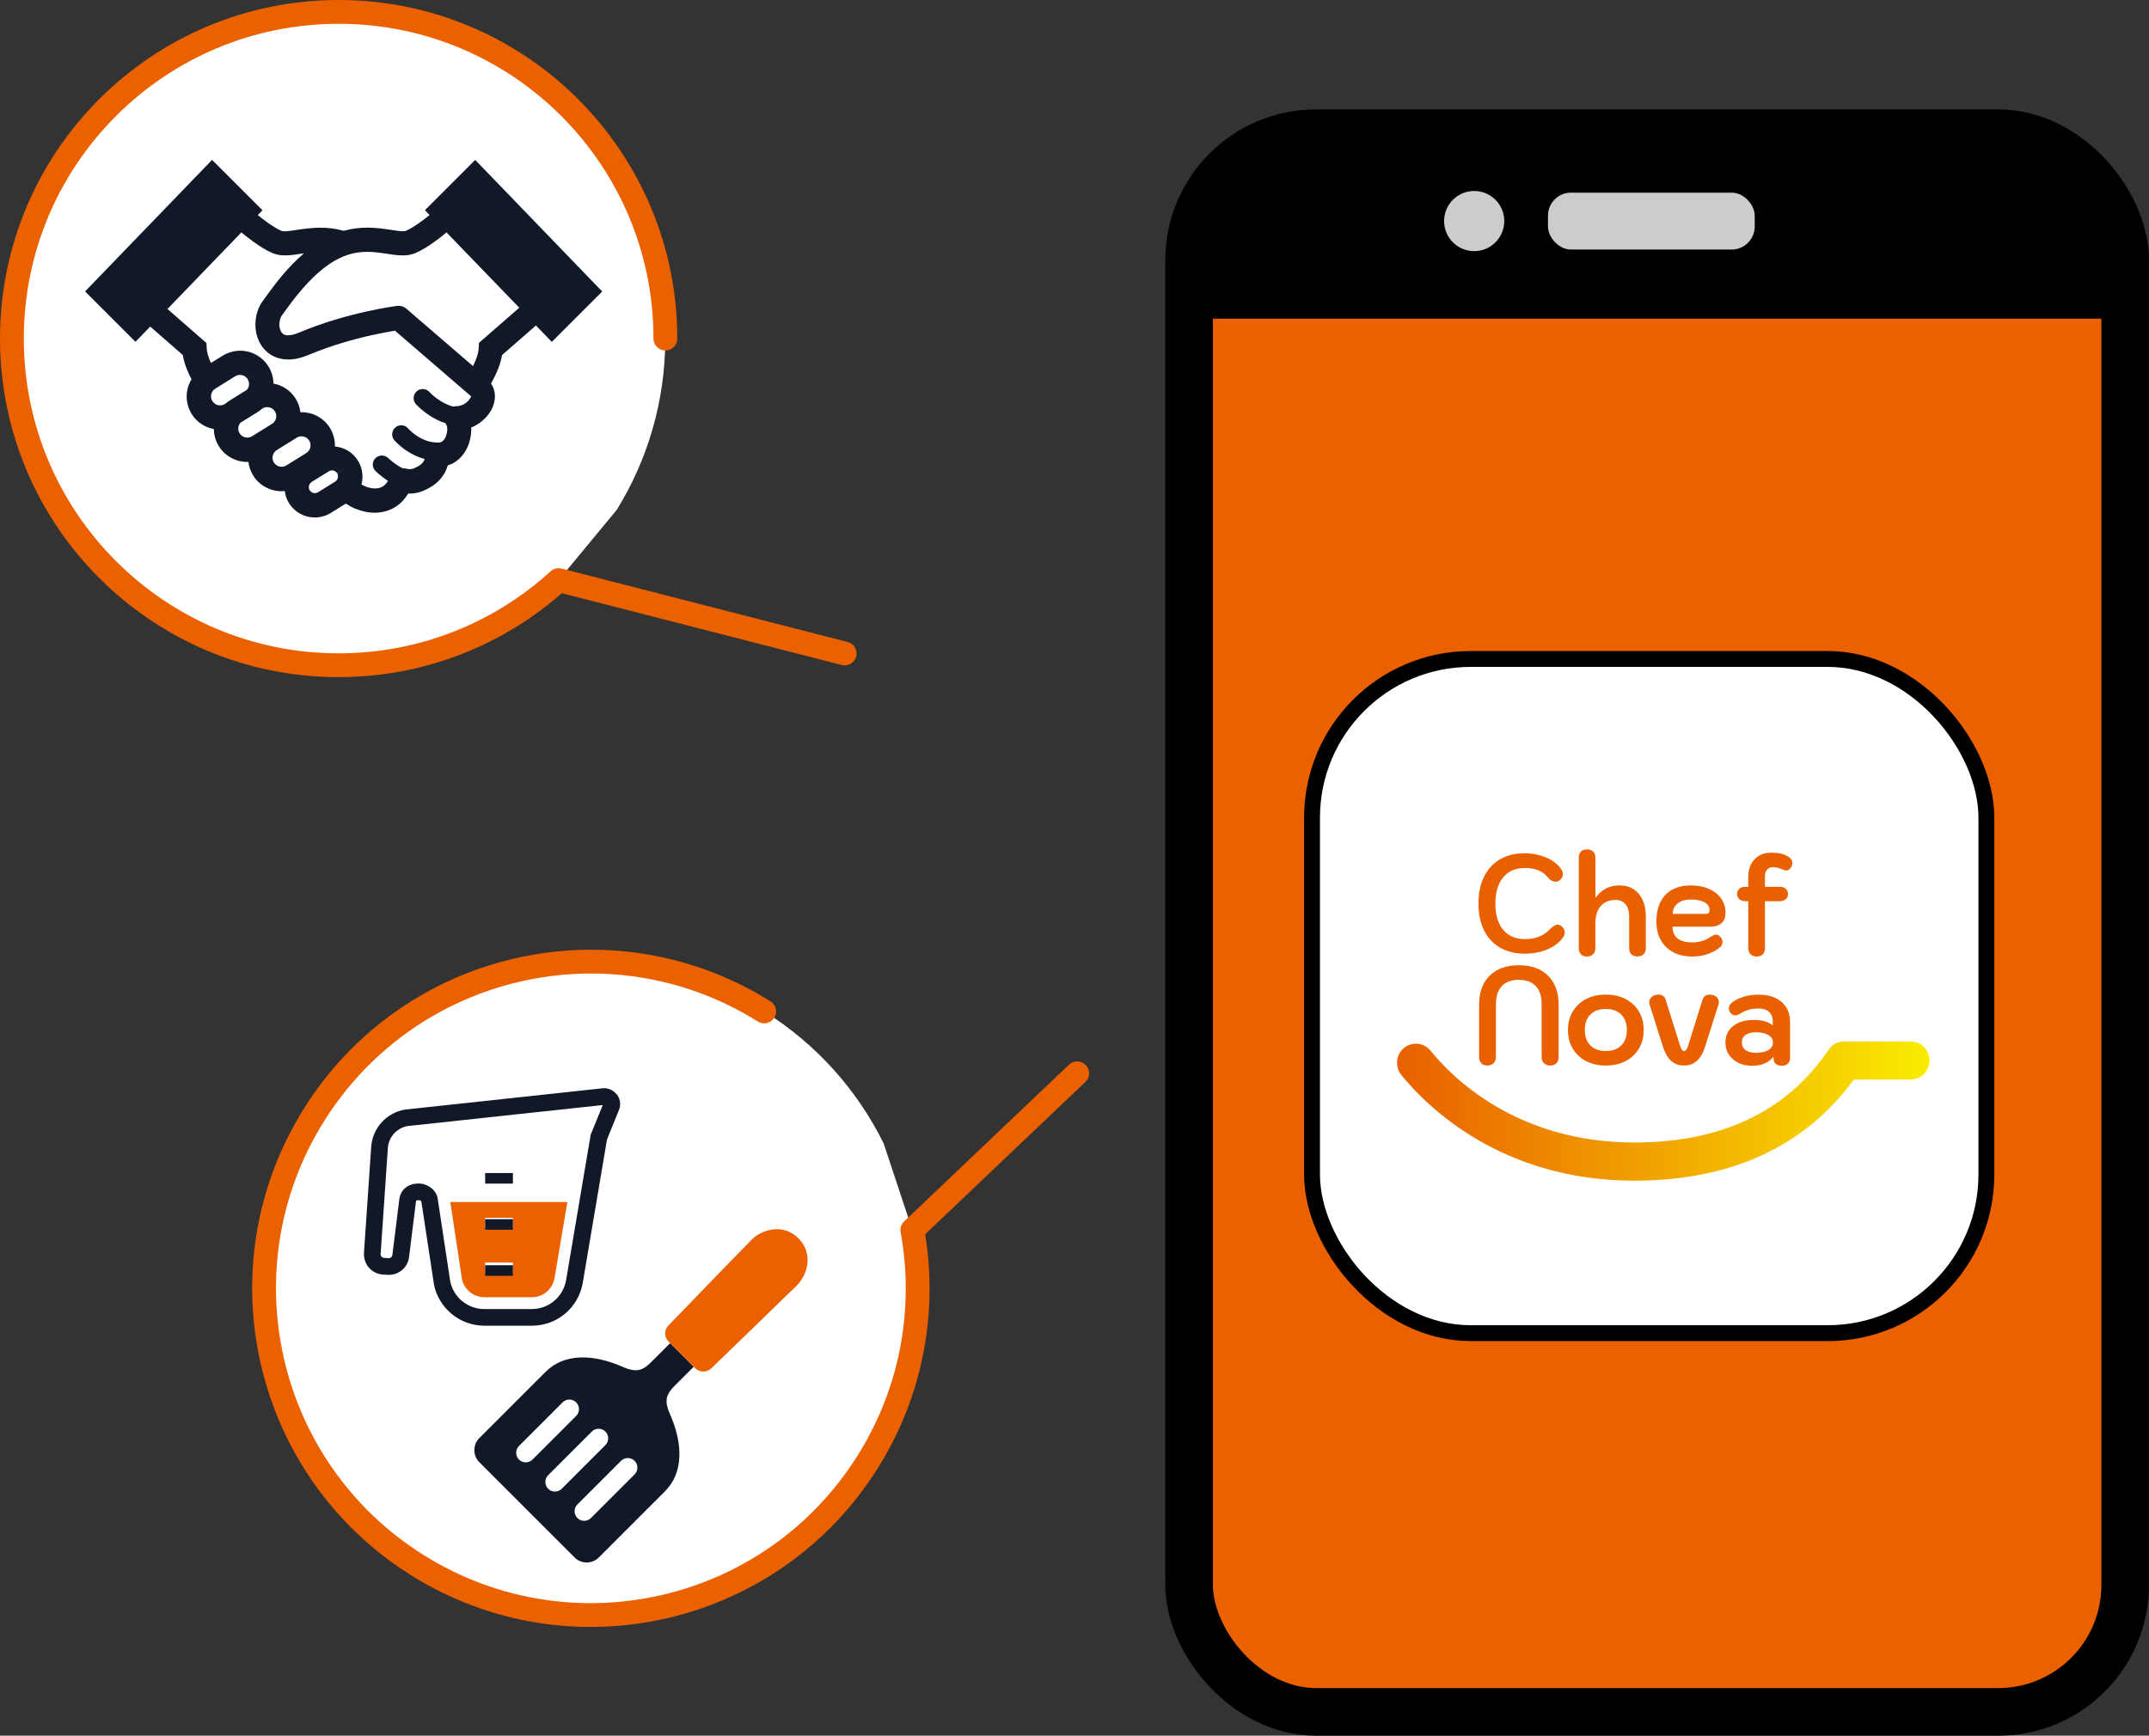 <?xml version="1.0" encoding="UTF-8"?>
<svg id="_レイヤー_2" data-name="レイヤー 2" xmlns="http://www.w3.org/2000/svg" xmlns:xlink="http://www.w3.org/1999/xlink" viewBox="0 0 270.78 218.75">
  <rect x="0" y="0" width="270.78" height="218.75" fill="#333333" stroke="none"/>
  <defs>
    <style>
      .cls-1, .cls-2 {
        fill: #fff;
      }

      .cls-3 {
        fill: #e96000;
      }

      .cls-4 {
        stroke-width: 6px;
      }

      .cls-4, .cls-2 {
        stroke: #000;
        stroke-miterlimit: 10;
      }

      .cls-4, .cls-5 {
        fill: #eb6100;
      }

      .cls-6 {
        fill: url(#_名称未設定グラデーション_119);
      }

      .cls-7 {
        fill: #ccc;
      }

      .cls-8 {
        fill: #111827;
      }

      .cls-2 {
        stroke-width: 2px;
      }

      .cls-9 {
        fill: none;
        stroke: #eb6100;
        stroke-linecap: round;
        stroke-linejoin: round;
        stroke-width: 3px;
      }
    </style>
    <linearGradient id="_名称未設定グラデーション_119" data-name="名称未設定グラデーション 119" x1="176.03" y1="140.02" x2="243.12" y2="140.02" gradientUnits="userSpaceOnUse">
      <stop offset="0" stop-color="#e96000"/>
      <stop offset="1" stop-color="#f9ec00"/>
    </linearGradient>
  </defs>
  <g id="_レイヤー_1-2" data-name="レイヤー 1">
    <g>
      <g>
        <rect class="cls-4" x="149.83" y="16.79" width="117.95" height="198.96" rx="16" ry="16"/>
        <g>
          <rect class="cls-2" x="165.32" y="83.05" width="84.97" height="84.97" rx="20" ry="20"/>
          <g>
            <path class="cls-6" d="m243.08,133.24c-.19-1.15-1.2-1.99-2.4-1.99h-8.31c-.79,0-1.52.4-1.97,1.06-5.23,7.75-13.46,11.68-24.46,11.68-14.73,0-22.88-8.09-25.69-11.57-.45-.56-1.12-.88-1.84-.88h-.02c-.72,0-1.4.34-1.85.91-.69.88-.67,2.16.04,3.04,3.25,4,12.61,13.31,29.35,13.31,12.17,0,21.47-4.29,27.66-12.74h7.15c.7,0,1.35-.31,1.81-.84.46-.54.66-1.27.54-1.98Z"/>
            <g>
              <path class="cls-3" d="m189.02,119.43c-.88-.5-1.56-1.23-2.03-2.18-.47-.95-.7-2.07-.7-3.37s.23-2.43.7-3.38c.47-.95,1.14-1.69,2.02-2.2.88-.51,1.92-.76,3.11-.76.99,0,1.91.19,2.75.56.84.37,1.47.87,1.87,1.49.13.19.19.38.19.58,0,.29-.14.56-.43.79-.13.11-.29.16-.48.16-.16,0-.32-.04-.48-.11-.16-.08-.29-.18-.4-.32-.36-.46-.78-.79-1.26-.99-.48-.2-1.07-.31-1.76-.31-1.16,0-2.07.4-2.72,1.19-.65.79-.98,1.9-.98,3.31s.33,2.5.98,3.29c.66.78,1.57,1.18,2.74,1.18,1.34,0,2.41-.43,3.21-1.3.33-.34.63-.51.91-.51.19,0,.37.07.53.21.25.23.37.49.37.77,0,.21-.07.42-.21.61-.46.64-1.11,1.15-1.96,1.51-.85.36-1.8.54-2.85.54-1.2,0-2.25-.25-3.13-.76Z"/>
              <path class="cls-3" d="m199.2,120.27c-.18-.19-.27-.45-.27-.77v-11.4c0-.33.09-.59.27-.77.18-.19.44-.28.77-.28s.58.09.77.28c.19.19.29.45.29.77v5.06c.39-.54.84-.93,1.33-1.19.49-.25,1.06-.38,1.71-.38,1.02,0,1.83.35,2.42,1.06.59.71.89,1.67.89,2.89v3.95c0,.33-.1.59-.29.77-.19.19-.45.28-.77.28s-.59-.09-.77-.28c-.18-.19-.27-.45-.27-.77v-3.95c0-.67-.15-1.19-.45-1.56-.3-.37-.71-.56-1.25-.56-.81,0-1.44.26-1.89.78-.45.52-.67,1.25-.67,2.19v3.11c0,.33-.1.59-.29.77s-.45.28-.77.28-.59-.09-.77-.28Z"/>
              <path class="cls-3" d="m210.84,120.01c-.68-.36-1.21-.88-1.58-1.54-.37-.66-.55-1.44-.55-2.33,0-1.44.38-2.56,1.14-3.36.76-.8,1.84-1.19,3.22-1.19.85,0,1.61.15,2.26.44.66.29,1.17.7,1.54,1.22.37.52.55,1.12.55,1.78,0,.56-.16,1-.49,1.3-.33.3-.79.46-1.38.46h-4.81c0,.66.21,1.15.63,1.48.42.33,1.04.5,1.86.5.86,0,1.6-.21,2.21-.63.34-.23.61-.35.8-.35.18,0,.36.09.53.28.18.2.27.42.27.65,0,.28-.11.5-.32.67-.45.37-.97.66-1.57.86s-1.24.3-1.92.3c-.92,0-1.72-.18-2.4-.54Zm4.08-4.83c.18,0,.31-.04.38-.11.07-.08.11-.2.11-.38,0-.41-.21-.73-.63-.97-.42-.23-.99-.35-1.7-.35s-1.28.16-1.69.49c-.41.33-.62.77-.62,1.32h4.14Z"/>
              <path class="cls-3" d="m225.85,108.76c0,.15-.04.31-.13.47-.17.32-.38.47-.64.47-.12,0-.27-.04-.45-.11-.44-.2-.85-.3-1.25-.3-.3,0-.54.1-.72.31-.18.21-.27.48-.27.82v1.34h1.84c.33,0,.59.08.78.25.19.16.28.39.28.67s-.09.49-.28.65c-.19.16-.45.25-.78.25h-1.84v5.92c0,.33-.09.59-.27.77-.18.19-.44.28-.77.28s-.58-.09-.77-.28-.29-.45-.29-.77v-5.92h-.35c-.32,0-.58-.08-.77-.25-.19-.16-.29-.38-.29-.65s.09-.5.28-.67c.19-.16.44-.25.78-.25h.35v-1.27c0-.9.26-1.63.79-2.19.53-.56,1.21-.83,2.05-.83.54,0,.99.04,1.34.13.35.09.67.23.96.43.27.19.4.43.4.72Z"/>
              <path class="cls-3" d="m186.66,134.01c-.19-.19-.29-.45-.29-.77v-6.62c0-1.56.44-2.78,1.33-3.65.88-.88,2.11-1.32,3.68-1.32s2.79.44,3.68,1.32c.88.88,1.33,2.1,1.33,3.65v6.62c0,.33-.1.59-.29.77s-.45.28-.77.28-.58-.1-.78-.29c-.2-.19-.3-.45-.3-.76v-6.68c0-1-.25-1.76-.74-2.28-.49-.53-1.2-.79-2.14-.79s-1.65.26-2.14.79c-.49.53-.74,1.29-.74,2.28v6.68c0,.32-.1.57-.3.76-.2.19-.46.29-.78.29s-.58-.09-.77-.28Z"/>
              <path class="cls-3" d="m199.87,133.74c-.72-.37-1.28-.89-1.69-1.57-.41-.68-.61-1.46-.61-2.35s.2-1.67.61-2.35c.41-.68.97-1.2,1.69-1.57.72-.37,1.54-.55,2.47-.55s1.75.18,2.47.55,1.28.89,1.69,1.57c.41.68.61,1.46.61,2.35s-.2,1.68-.61,2.35c-.41.68-.97,1.2-1.69,1.57s-1.54.55-2.47.55-1.75-.18-2.47-.55Zm4.41-1.98c.47-.47.71-1.12.71-1.95s-.24-1.48-.71-1.95c-.47-.47-1.12-.7-1.94-.7s-1.47.23-1.94.7c-.47.47-.71,1.12-.71,1.95s.24,1.48.71,1.95c.47.47,1.12.7,1.94.7s1.47-.23,1.94-.7Z"/>
              <path class="cls-3" d="m209.55,131.96l-1.69-5.34c-.03-.11-.05-.2-.05-.3,0-.27.11-.5.33-.69.22-.19.5-.28.86-.28.21,0,.39.05.54.16s.26.25.32.44l1.79,5.71c.09.29.17.5.26.62.08.12.18.18.29.18s.2-.06.29-.18c.09-.12.17-.33.26-.62l1.79-5.71c.06-.19.17-.33.32-.44.15-.11.33-.16.54-.16.36,0,.65.09.86.27.21.18.32.41.32.69,0,.09-.02.19-.05.3l-1.7,5.34c-.49,1.56-1.37,2.34-2.64,2.34s-2.15-.78-2.64-2.34Z"/>
              <path class="cls-3" d="m219.01,133.93c-.51-.25-.9-.59-1.18-1.03s-.42-.95-.42-1.52c0-.87.33-1.56.98-2.07.66-.52,1.54-.77,2.66-.77.97,0,1.75.23,2.33.69v-.42c0-.55-.15-.97-.46-1.27-.31-.29-.76-.44-1.34-.44-.87,0-1.63.21-2.25.62-.27.16-.5.25-.69.25-.23,0-.44-.12-.62-.35-.12-.16-.18-.33-.18-.51,0-.29.14-.55.42-.77.38-.3.87-.54,1.46-.72.59-.18,1.2-.26,1.85-.26,1.24,0,2.21.31,2.92.92.71.62,1.06,1.46,1.06,2.54v4.52c0,.3-.09.54-.28.72-.19.18-.44.26-.76.26s-.59-.08-.77-.25c-.18-.16-.27-.4-.27-.7v-.19c-.61.76-1.51,1.14-2.7,1.14-.66,0-1.24-.12-1.75-.37Zm3.82-1.59c.38-.23.57-.55.57-.96,0-.39-.19-.7-.58-.93-.38-.23-.9-.35-1.53-.35-.58,0-1.02.11-1.34.33-.31.22-.47.54-.47.95s.15.73.46.96c.31.23.75.34,1.31.34.67,0,1.2-.11,1.58-.34Z"/>
            </g>
          </g>
        </g>
        <path d="m158.54,19.26h97.69c4.82,0,8.74,3.92,8.74,8.74v12.16h-113.09v-14.23c0-3.68,2.99-6.67,6.67-6.67Z"/>
        <rect class="cls-7" x="195.05" y="24.28" width="26.05" height="7.17" rx="2.9" ry="2.9"/>
        <circle class="cls-7" cx="185.75" cy="27.86" r="3.79"/>
      </g>
      <g>
        <path class="cls-1" d="m77.72,64.25c3.87-6.28,6.11-13.67,6.11-21.59C83.84,19.93,65.41,1.5,42.67,1.5S1.5,19.93,1.5,42.67s18.43,41.17,41.17,41.17c10.68,0,20.41-4.07,27.72-10.73"/>
        <g>
          <polygon class="cls-1" points="56.04 27.19 50.3 30.57 36.72 30.57 29.53 27.19 19.36 38.51 24.58 44.72 25.35 51.57 38.9 63.76 44.72 62.15 47.11 63.2 54.84 58.84 61.15 49.03 61.59 45.48 68.12 39.06 56.04 27.19"/>
          <path class="cls-8" d="m59.89,20.14l-6.35,6.35.59.61c-.42.34-.85.67-1.26.96-.67.48-1.31.86-1.74,1.04-.03.01-.15.05-.38.04-.37,0-1-.09-1.76-.21-.77-.12-1.69-.24-2.73-.24-.9,0-1.9.11-2.95.4-1.05-.29-2.04-.4-2.95-.39-1.04,0-1.96.13-2.73.24-.77.12-1.39.21-1.76.21-.23,0-.35-.03-.38-.04-.46-.19-1.16-.61-1.88-1.13-.37-.27-.75-.57-1.13-.87l.59-.61-6.35-6.35-16,16.58,6.35,6.35,1.86-1.92,4.1,3.58c.11.69.33,1.33.58,1.95.16.39.34.77.52,1.12-.4.66-.61,1.41-.61,2.16,0,.75.21,1.52.63,2.21.65,1.04,1.68,1.69,2.8,1.9,0,.74.21,1.49.63,2.16.79,1.27,2.16,1.98,3.56,1.98.05,0,.11,0,.16-.01.07.59.26,1.18.6,1.72.79,1.27,2.16,1.98,3.56,1.98.14,0,.28-.01.42-.03.07.53.24,1.06.54,1.54.72,1.16,1.97,1.8,3.24,1.8.69,0,1.39-.19,2.01-.57l1.9-1.18c.37.24.77.46,1.18.63.77.32,1.6.52,2.46.52.95,0,1.95-.26,2.81-.86.56-.39,1.04-.93,1.42-1.56.06,0,.11.01.17.01.39,0,.83-.06,1.26-.19.43-.13.86-.33,1.32-.59,1.09-.61,1.74-1.52,2.06-2.29.07-.17.12-.33.17-.48.26-.08.52-.19.74-.32.84-.49,1.39-1.22,1.73-1.96.34-.75.49-1.53.49-2.27,0-.07,0-.14-.01-.22.55-.23,1.05-.54,1.47-.91.43-.38.8-.82,1.07-1.32.27-.5.45-1.07.45-1.7,0-.41-.08-.84-.27-1.24-.06-.13-.14-.25-.22-.37.32-.58.65-1.23.92-1.93.2-.53.37-1.09.47-1.67l4.27-3.73,2,2.07,6.35-6.35-16-16.58Zm-31.49,30.73l-.07.05c-.19.12-.39.17-.6.17-.38,0-.75-.19-.97-.54-.12-.19-.17-.39-.17-.6,0-.39.19-.75.54-.97l2.51-1.56c.19-.12.39-.17.6-.17.39,0,.75.19.97.54l1.29-.8-1.29.81c.12.19.17.39.17.6,0,.27-.1.53-.27.73l-2.16,1.34c-.2.12-.38.26-.54.41Zm3.36,4.11c-.19.12-.39.17-.6.17-.38,0-.75-.19-.97-.54-.12-.19-.17-.39-.17-.6,0-.27.1-.52.27-.73l2.16-1.34c.2-.12.37-.26.54-.41l.08-.05c.19-.12.39-.17.6-.17.39,0,.75.19.97.54.12.19.17.39.17.6,0,.38-.19.75-.54.97l-2.51,1.56Zm6.83,2.12l-2.51,1.56c-.19.12-.39.17-.6.17-.38,0-.75-.19-.97-.54-.12-.19-.17-.39-.17-.6,0-.39.19-.75.54-.97l2.51-1.56c.19-.12.39-.17.6-.17.39,0,.75.19.97.54.12.19.17.39.17.6,0,.38-.19.75-.54.97Zm3.89,2.55c.08.13.11.26.11.4,0,.26-.13.5-.36.65l-2.16,1.34c-.13.08-.26.11-.4.11-.26,0-.5-.13-.65-.36-.08-.13-.11-.26-.11-.4,0-.26.13-.5.36-.65h0l2.16-1.34c.13-.08.26-.12.4-.12.26,0,.5.13.65.36l1.3-.8-1.29.81Zm16.76-9.46c-.11.21-.36.49-.68.69-.32.2-.69.31-1.05.31-.13,0-.25.02-.37.05-.22-.05-.43-.11-.65-.2-.66-.26-1.28-.68-1.72-1.03-.22-.18-.39-.34-.51-.45l-.13-.13-.03-.03h0s0,0,0,0c-.43-.46-1.15-.49-1.61-.07-.46.43-.5,1.15-.07,1.62.04.04.61.67,1.55,1.31.47.32,1.04.65,1.68.91.15.06.31.11.47.16.04.1.1.2.17.29h0s.07.21.07.46c0,.42-.15.97-.37,1.28-.11.16-.22.25-.32.31-.11.06-.22.1-.42.1h-.07s-.08,0-.13,0h0c-.99,0-1.91-.42-2.6-.89-.34-.23-.61-.46-.79-.64-.09-.08-.16-.16-.2-.2l-.04-.05h0s0,0,0,0c-.41-.47-1.13-.53-1.61-.11-.48.41-.53,1.14-.12,1.61h0s.57.66,1.49,1.28c.6.41,1.39.83,2.33,1.08-.01.03-.02.05-.03.08-.12.27-.29.55-.76.82-.32.18-.54.27-.7.32-.16.05-.25.06-.36.06-.15,0-.37-.03-.74-.11-.07-.01-.13-.02-.2-.02-.02-.01-.05-.02-.08-.03-.38-.18-.84-.5-1.18-.77-.17-.14-.32-.26-.41-.35l-.11-.1-.03-.02h0c-.46-.44-1.18-.42-1.62.03-.44.46-.42,1.18.04,1.62.02.02.5.48,1.18.97.12.08.25.17.38.26-.19.3-.38.5-.57.64-.3.21-.64.31-1.06.31-.38,0-.83-.09-1.28-.28-.15-.06-.29-.15-.44-.23.09-.32.13-.65.13-.99,0-.69-.19-1.39-.57-2.01-.66-1.06-1.75-1.68-2.9-1.78,0-.04,0-.08,0-.13,0-.75-.21-1.52-.63-2.21h0c-.79-1.27-2.16-1.98-3.56-1.98-.05,0-.11,0-.16.01-.07-.59-.26-1.18-.6-1.72h0c-.65-1.04-1.68-1.7-2.8-1.9,0-.74-.21-1.49-.63-2.16h0c-.79-1.27-2.16-1.98-3.56-1.98-.75,0-1.52.21-2.21.63l-1.47.91c-.04-.08-.08-.16-.11-.24-.26-.61-.42-1.21-.43-1.63l-.03-.64-4.91-4.29,9.31-9.65c.48.39.96.78,1.47,1.14.83.6,1.65,1.13,2.49,1.48.54.22,1.06.28,1.55.28.77,0,1.48-.14,2.22-.24.05,0,.1-.01.15-.02-1.01.87-1.9,1.81-2.65,2.69-.63.74-1.16,1.44-1.58,2.01-.42.57-.74,1.02-.88,1.2-.69.9-.99,1.98-1,3.06,0,1.01.27,2.05.96,2.94.35.44.81.82,1.35,1.08.55.26,1.17.4,1.83.4.81,0,1.66-.2,2.56-.58,2.82-1.19,5.73-1.99,7.92-2.48,1.09-.24,2.01-.41,2.65-.52.12-.02.22-.04.32-.05l9.58,8.26h0s0,0,0,0c0,.03-.02.12-.09.24Zm1.11-6.96l-.03.64c-.02.37-.14.89-.35,1.43-.11.28-.24.57-.37.84l-8.39-7.23c-.33-.28-.76-.41-1.19-.36-.07.01-6.23.79-12.35,3.37-.61.26-1.07.34-1.37.34-.25,0-.4-.04-.51-.1-.16-.08-.28-.19-.4-.41-.11-.21-.19-.53-.19-.86,0-.48.16-.96.35-1.19.24-.31.53-.72.93-1.26.59-.8,1.4-1.84,2.36-2.85.96-1.01,2.07-1.99,3.24-2.68,1.58-.93,2.93-1.16,4.2-1.17.79,0,1.54.1,2.27.21.74.11,1.45.24,2.22.24.48,0,1-.06,1.54-.28h0c.84-.36,1.66-.88,2.49-1.48.5-.36.99-.75,1.46-1.14l9.17,9.49-5.09,4.44Z"/>
        </g>
      </g>
      <g>
        <path class="cls-1" d="m111.34,144.1c-3.27-6.61-8.34-12.43-15.05-16.63-19.27-12.06-44.68-6.22-56.74,13.06s-6.22,44.68,13.06,56.74c19.27,12.06,44.68,6.22,56.74-13.06,5.67-9.05,7.38-19.45,5.61-29.19"/>
        <path class="cls-9" d="m96.29,127.47c-19.27-12.06-44.68-6.22-56.74,13.06s-6.22,44.68,13.06,56.74c19.27,12.06,44.68,6.22,56.74-13.06,5.67-9.05,7.38-19.45,5.61-29.19l20.77-19.75"/>
        <g>
          <polygon class="cls-1" points="51.1 140.75 48.42 142.87 47.25 147.44 47.25 159.13 50.88 159.13 51.88 150.28 53.89 150.79 54.72 153.48 55.5 159.13 56.28 163.49 59.51 165.89 68.32 165.89 72.84 162.55 74.12 151.23 77.46 138.86 58.29 139.69 51.1 140.75"/>
          <path class="cls-8" d="m77.72,137.95h0c-.38-.51-.98-.8-1.6-.8-.07,0-.14,0-.22.01l-24.86,2.68h-.03c-2.33.41-4.09,2.36-4.24,4.72h0s-.91,13.36-.91,13.36c0,.06,0,.12,0,.17,0,1.33,1.02,2.44,2.36,2.54h0s.6.04.6.04c.06,0,.13,0,.19,0,1.28,0,2.37-.95,2.53-2.23l.87-6.99c.01-.1.03-.13.04-.14.01-.01.15-.05.33-.05h.06l.07.02c.06.02.14.08.18.12v.02s1.59,10.44,1.59,10.44v.03c.62,3.02,3.28,5.19,6.36,5.19h5.99c3.17,0,5.87-2.28,6.4-5.41l3.05-18.05,1.51-3.73c.1-.24.15-.5.15-.75,0-.43-.14-.86-.41-1.21Zm-3.3,5.11l-3.09,18.27c-.36,2.11-2.18,3.65-4.32,3.65h-5.99c-2.08,0-3.87-1.46-4.29-3.49l-1.59-10.5v-.03c-.07-.31-.21-.57-.36-.78-.24-.32-.53-.55-.85-.72-.32-.17-.68-.29-1.1-.3h-.07c-.19,0-.4.01-.64.06-.35.07-.77.23-1.14.57-.37.34-.61.85-.67,1.4l-.87,6.99c-.03.22-.22.39-.43.39h-.04s-.6-.04-.6-.04c-.23-.02-.41-.21-.41-.44v-.03s.91-13.36.91-13.36h0c.09-1.39,1.12-2.54,2.48-2.78l24.6-2.65-1.54,3.78Z"/>
          <rect class="cls-8" x="61.13" y="147.84" width="3.5" height="1.33"/>
          <path class="cls-5" d="m61.03,163.49h5.99c1.41,0,2.61-1.01,2.85-2.41l1.62-9.59h-14.75l1.47,9.73c.29,1.32,1.47,2.27,2.82,2.27Zm.1-10.01h3.5v1.33h-3.5v-1.33h0Zm0,5.64h3.5v1.33h-3.5v-1.33h0Z"/>
          <rect class="cls-8" x="61.13" y="153.65" width="3.5" height="1.33"/>
          <rect class="cls-8" x="61.13" y="159.46" width="3.5" height="1.33"/>
        </g>
        <g>
          <g>
            <path class="cls-1" d="m65.38,183.93c-.47-.47-.47-1.24,0-1.71l5.5-5.5c.47-.47,1.24-.47,1.71,0,.47.47.47,1.24,0,1.71l-5.5,5.5c-.47.47-1.24.47-1.71,0Z"/>
            <path class="cls-1" d="m69.06,187.61c-.47-.47-.47-1.24,0-1.71l5.5-5.5c.47-.47,1.24-.47,1.71,0,.47.47.47,1.24,0,1.71l-5.5,5.5c-.47.47-1.24.47-1.71,0Z"/>
            <path class="cls-1" d="m79.95,185.8l-5.5,5.5c-.47.47-1.24.47-1.71,0-.47-.47-.47-1.24,0-1.71l5.5-5.5c.47-.47,1.24-.47,1.71,0,.47.47.47,1.24,0,1.71Z"/>
            <path class="cls-8" d="m84.44,169.28l-1.52,1.52c-1.61,1.61-2.2,2.46-4.43,1.48-3.75-1.65-7.39-1.75-9.76.63l-8.33,8.33c-.84.84-.84,2.21,0,3.05l12,12c.84.84,2.2.84,3.05,0l8.33-8.33c2.37-2.37,2.28-6.01.63-9.76-.99-2.24-.13-2.82,1.48-4.43l1.52-1.52m-22.02,11.7c-.47-.47-.47-1.24,0-1.71l5.5-5.5c.47-.47,1.24-.47,1.71,0,.47.47.47,1.24,0,1.71l-5.5,5.5c-.47.47-1.24.47-1.71,0Zm3.68,3.68c-.47-.47-.47-1.24,0-1.71l5.5-5.5c.47-.47,1.24-.47,1.71,0,.47.47.47,1.24,0,1.71l-5.5,5.5c-.47.47-1.24.47-1.71,0Zm10.89-1.81l-5.5,5.5c-.47.47-1.24.47-1.71,0-.47-.47-.47-1.24,0-1.71l5.5-5.5c.47-.47,1.24-.47,1.71,0,.47.47.47,1.24,0,1.71Z"/>
          </g>
          <path class="cls-5" d="m87.39,172.23l.21.21c.55.55,1.45.56,2.02.02,0,0,9.55-9.23,10.81-10.48,1.25-1.25,2.15-3.94.18-5.91-1.97-1.97-4.66-1.08-5.91.18-1.25,1.25-10.48,10.81-10.48,10.81-.55.56-.54,1.46.02,2.01l.21.21"/>
        </g>
      </g>
      <path class="cls-9" d="m83.84,42.67C83.84,19.93,65.41,1.5,42.67,1.5S1.5,19.93,1.5,42.67s18.43,41.17,41.17,41.17c10.68,0,20.41-4.07,27.72-10.73l36.04,9.25"/>
    </g>
  </g>
</svg>
